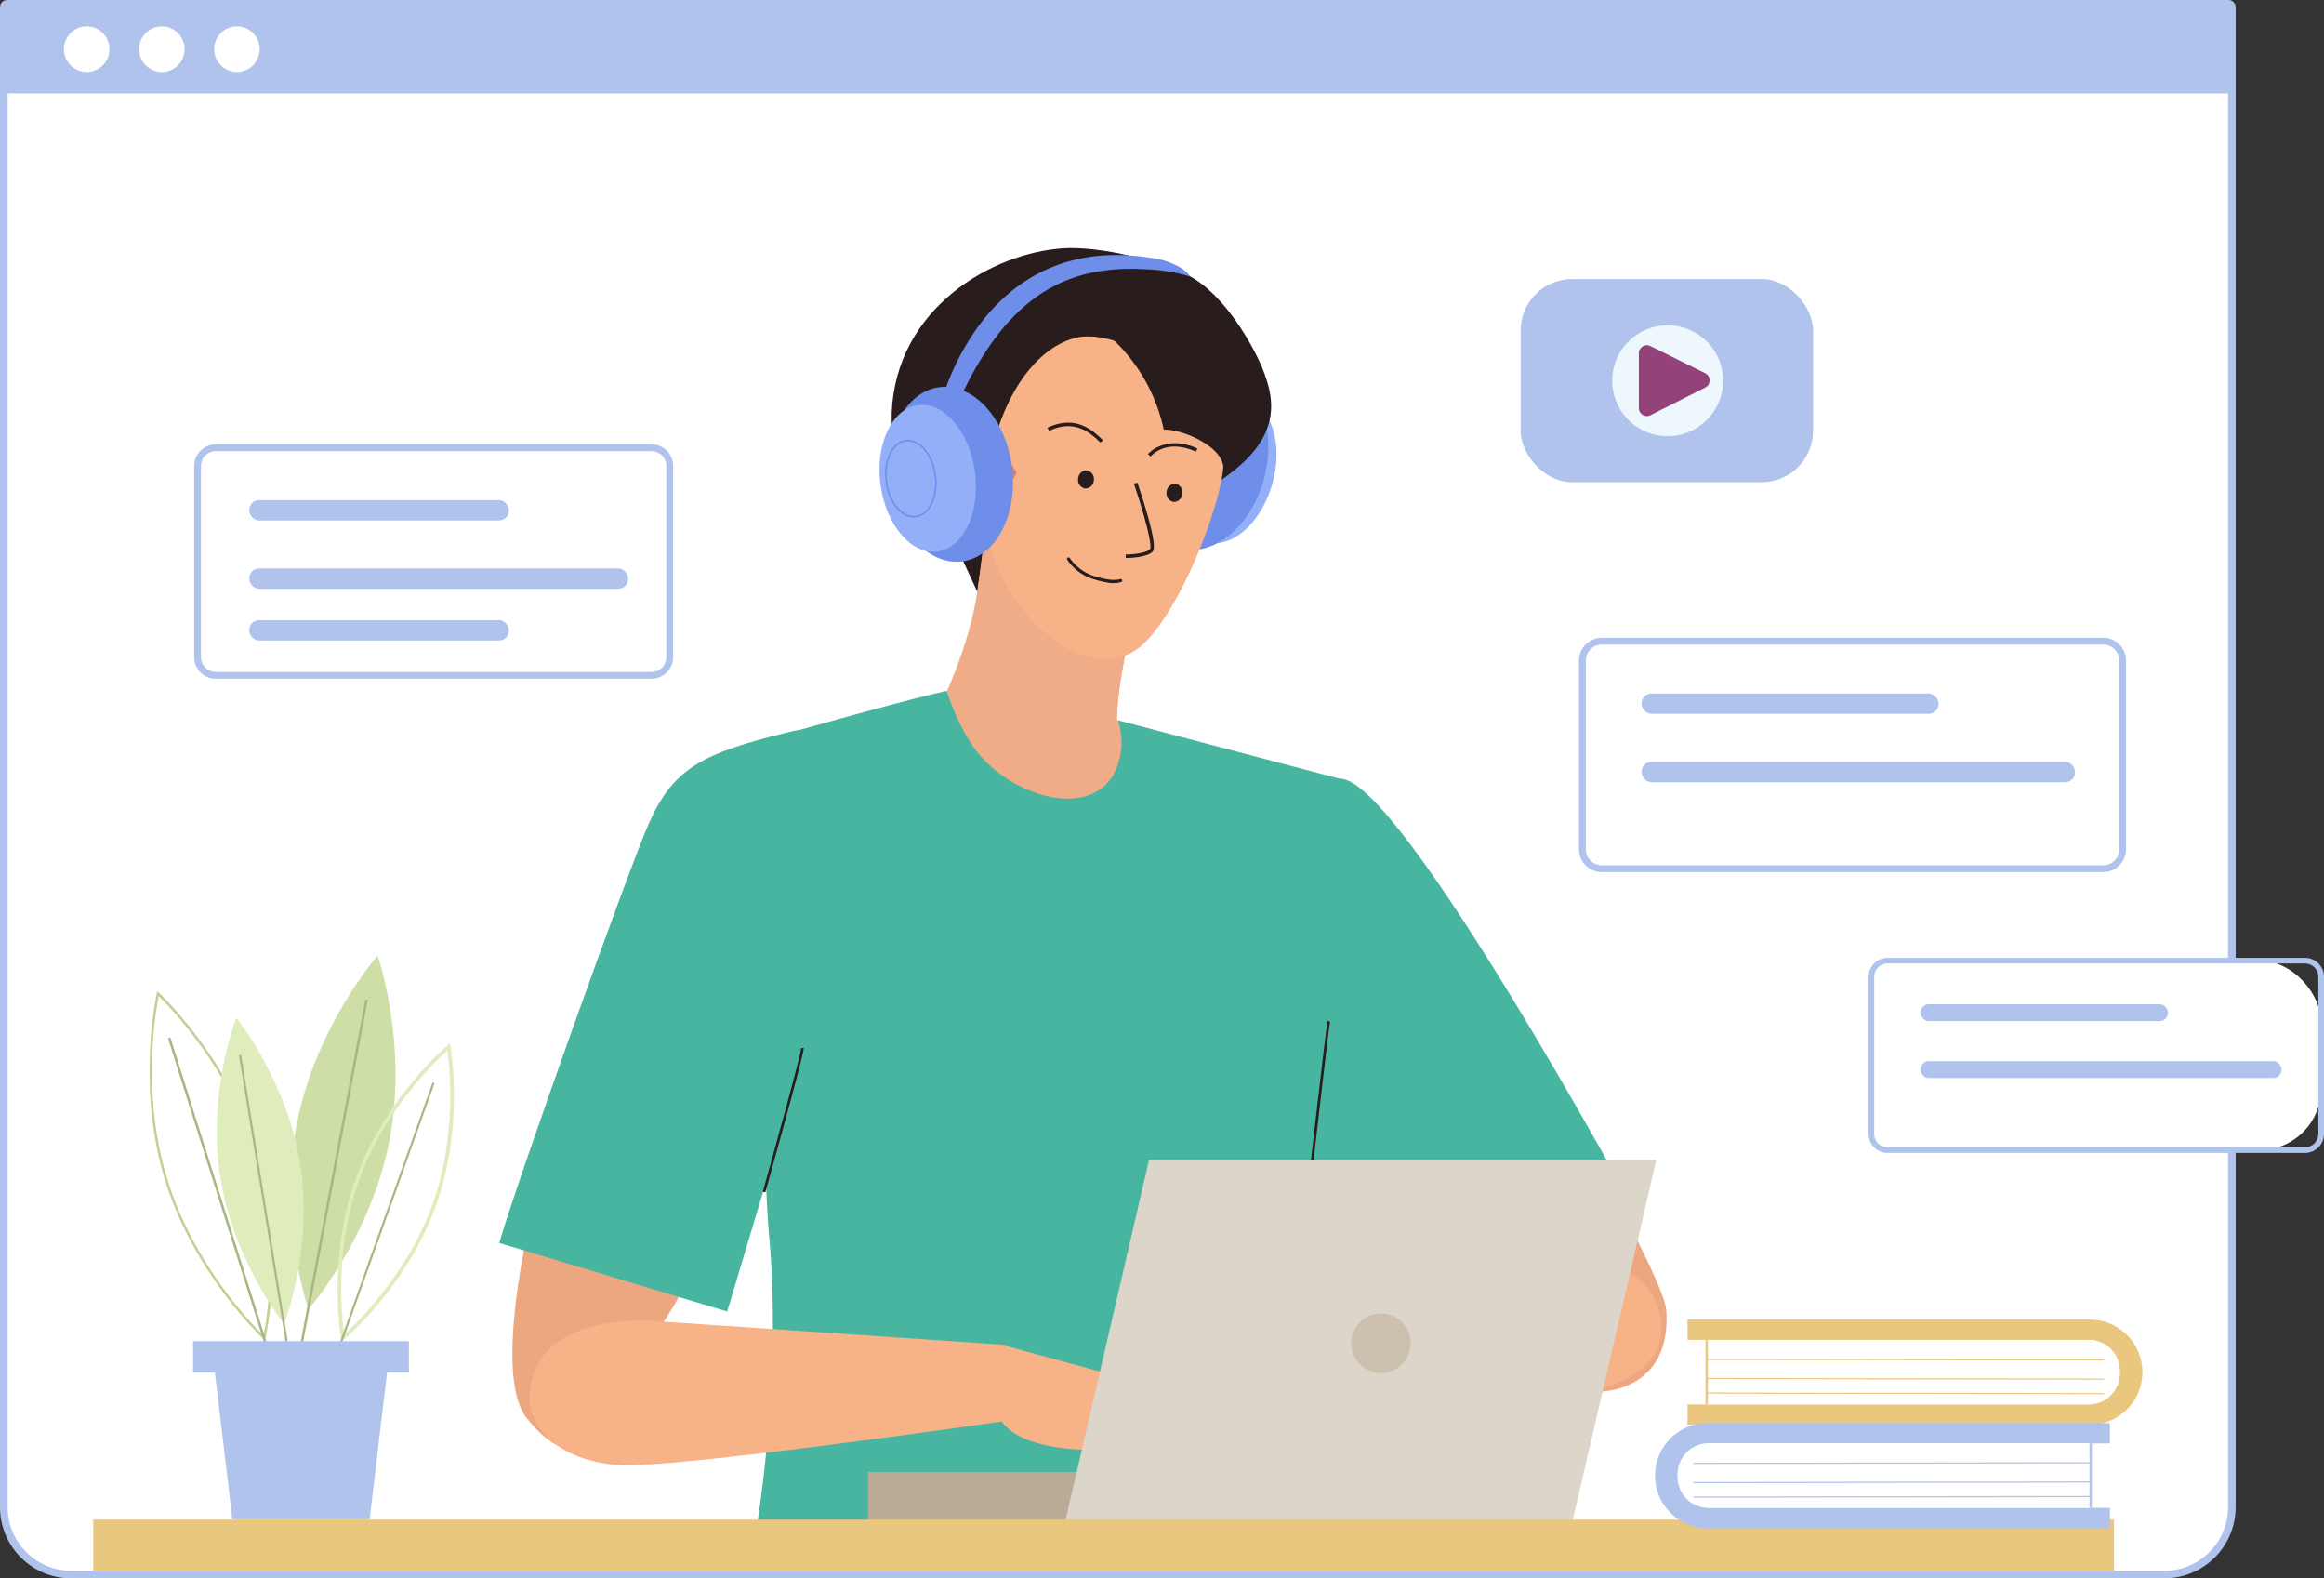 <svg xmlns="http://www.w3.org/2000/svg" id="Brain_Fm" width="492.71" height="334.53" data-name="Brain Fm" viewBox="0 0 492.71 334.53"><rect x="0" y="0" width="492.71" height="334.53" fill="#333333" stroke="none"/><g id="Group_160" data-name="Group 160"><path id="Path_218" fill="#fff" d="M473.18 1.53v317.9a14.293 14.293 0 0 1-14.29 14.29H15.09A14.293 14.293 0 0 1 .8 319.43V1.53a.717.717 0 0 1 .72-.72h470.92a.717.717 0 0 1 .72.72Z" data-name="Path 218"/><path id="Path_219" fill="#b0c3ec" d="M458.89 334.53H15.09A15.108 15.108 0 0 1 0 319.44V1.53A1.536 1.536 0 0 1 1.53 0h470.92a1.536 1.536 0 0 1 1.53 1.53v317.9a15.108 15.108 0 0 1-15.09 15.09ZM1.62 1.62v317.82a13.5 13.5 0 0 0 13.48 13.48h443.79a13.5 13.5 0 0 0 13.48-13.48V1.62Z" data-name="Path 219"/><path id="Path_220" fill="#b0c3ec" d="M473.18 1.53V19.8H.81V1.53a.717.717 0 0 1 .72-.72h470.92a.717.717 0 0 1 .72.72Z" data-name="Path 220"/><g id="Group_159" fill="#fff" data-name="Group 159"><circle id="Ellipse_25" cx="4.83" cy="4.83" r="4.83" data-name="Ellipse 25" transform="translate(13.55 5.59)"/><circle id="Ellipse_26" cx="4.83" cy="4.83" r="4.83" data-name="Ellipse 26" transform="translate(29.48 5.59)"/><circle id="Ellipse_27" cx="4.83" cy="4.83" r="4.83" data-name="Ellipse 27" transform="translate(45.4 5.59)"/></g></g><g id="Group_162" data-name="Group 162"><g id="Group_161" data-name="Group 161"><path id="Path_221" fill="#fff" d="M351.16 135.89h83.18a15.676 15.676 0 0 1 15.67 15.67v16.88a15.676 15.676 0 0 1-15.67 15.67h-83.18a15.676 15.676 0 0 1-15.67-15.67v-16.88a15.676 15.676 0 0 1 15.67-15.67Z" data-name="Path 221"/><path id="Path_222" fill="#b0c3ec" d="M445.9 184.84H339.6a4.844 4.844 0 0 1-4.84-4.84v-39.99a4.844 4.844 0 0 1 4.84-4.84h106.3a4.844 4.844 0 0 1 4.84 4.84V180a4.844 4.844 0 0 1-4.84 4.84Zm-106.3-48.22a3.393 3.393 0 0 0-3.39 3.39V180a3.393 3.393 0 0 0 3.39 3.39h106.3a3.393 3.393 0 0 0 3.39-3.39v-39.99a3.393 3.393 0 0 0-3.39-3.39H339.6Z" data-name="Path 222"/></g><rect id="Rectangle_111" width="62.95" height="4.31" fill="#b0c3ec" data-name="Rectangle 111" rx="2.07" transform="translate(348.04 146.99)"/><rect id="Rectangle_112" width="91.89" height="4.31" fill="#b0c3ec" data-name="Rectangle 112" rx="2.07" transform="translate(348.04 161.47)"/></g><g id="Group_164" data-name="Group 164"><g id="Group_163" data-name="Group 163"><rect id="Rectangle_113" width="95.35" height="40.15" fill="#fff" data-name="Rectangle 113" rx="13.05" transform="translate(396.75 203.61)"/><path id="Path_223" fill="#b0c3ec" d="M488.68 244.36h-88.5a4.037 4.037 0 0 1-4.03-4.03v-33.29a4.037 4.037 0 0 1 4.03-4.03h88.5a4.037 4.037 0 0 1 4.03 4.03v33.29a4.037 4.037 0 0 1-4.03 4.03Zm-88.5-40.15a2.834 2.834 0 0 0-2.83 2.83v33.29a2.834 2.834 0 0 0 2.83 2.83h88.5a2.834 2.834 0 0 0 2.83-2.83v-33.29a2.834 2.834 0 0 0-2.83-2.83Z" data-name="Path 223"/></g><rect id="Rectangle_114" width="52.41" height="3.58" fill="#b0c3ec" data-name="Rectangle 114" rx="1.72" transform="translate(407.2 212.85)"/><rect id="Rectangle_115" width="76.5" height="3.58" fill="#b0c3ec" data-name="Rectangle 115" rx="1.72" transform="translate(407.2 224.91)"/></g><g id="Group_182" data-name="Group 182"><g id="Group_171" data-name="Group 171"><g id="Group_165" data-name="Group 165"><path id="Path_224" fill="#c1d193" d="m56.18 284.08-.33-.3c-.15-.13-14.7-13.67-20.86-33.66s-1.78-39.37-1.74-39.57l.1-.44.33.3c.15.13 14.7 13.67 20.86 33.66l-.25.08.25-.08c6.17 19.99 1.78 39.37 1.74 39.57Zm-22.52-72.96c-.62 3.03-3.78 20.68 1.82 38.84s18.16 30.95 20.38 33.11c.62-3.03 3.78-20.68-1.82-38.84s-18.16-30.95-20.38-33.11Z" data-name="Path 224"/><path id="Rectangle_116" fill="#a9b583" d="M0 0h.52v84.81H0z" data-name="Rectangle 116" transform="rotate(-17.53 731.433 -5.497)"/></g><g id="Group_168" data-name="Group 168"><g id="Group_166" data-name="Group 166"><path id="Path_225" fill="#cddea6" d="M82.52 241.94c-4.05 20.7-17.12 35.56-17.12 35.56s-6.51-18.69-2.46-39.39 17.12-35.56 17.12-35.56 6.51 18.69 2.46 39.39Z" data-name="Path 225"/><path id="Rectangle_117" fill="#a9b583" d="M0 0h84.81v.52H0z" data-name="Rectangle 117" transform="rotate(-79.31 208.932 110.379)"/></g><g id="Group_167" data-name="Group 167"><path id="Path_226" fill="#dfedbd" d="M63.65 246.82c2.81 17.92-3.39 33.77-3.39 33.77s-10.75-13.2-13.56-31.11 3.39-33.77 3.39-33.77 10.75 13.2 13.56 31.11Z" data-name="Path 226"/><path id="Rectangle_118" fill="#a9b583" d="M0 0h.45v72.94H0z" data-name="Rectangle 118" transform="rotate(-9.25 1407.727 -201.314)"/></g></g><g id="Group_169" data-name="Group 169"><path id="Path_227" fill="#dfedbd" d="m72.41 284.33-.12-.66c-.03-.17-2.98-17.05 3.18-34s19.27-27.99 19.41-28.1l.52-.43.12.66c.03.17 2.98 17.05-3.19 34s-19.27 27.99-19.41 28.1l-.52.43Zm22.45-61.69c-2.51 2.25-13.25 12.49-18.64 27.29s-3.73 29.55-3.26 32.89c2.51-2.25 13.25-12.49 18.64-27.3s3.73-29.55 3.26-32.89Z" data-name="Path 227"/><path id="Rectangle_119" fill="#a9b583" d="M0 0h72.94v.45H0z" data-name="Rectangle 119" transform="rotate(-70.37 245.029 101.402)"/></g><g id="Group_170" fill="#b0c3ec" data-name="Group 170"><path id="Path_228" d="M78.36 322.04H49.27l-4.2-35.2h37.48Z" data-name="Path 228"/><path id="Rectangle_120" d="M0 0h45.76v6.67H0z" data-name="Rectangle 120" transform="translate(40.93 284.25)"/></g></g><g id="Group_179" data-name="Group 179"><path id="Path_229" fill="#eda780" d="M282.04 165.34c10.82-.55 70.4 101.7 71.21 112.23 1.55 20.12-19.57 20.53-29.27 12.74-5.85-4.7-23.01-32.14-35.7-53.17-11.63-19.26-19.37-36.3-13.21-57.86 1.55-5.42 3.44-13.75 6.97-13.93Z" data-name="Path 229"/><path id="Path_230" fill="#47b5a0" d="M264.13 173.05s14.97-7.7 19.94-7.99c12.42-.72 62.5 91.52 62.5 91.52l-50.56 22.53s-31.05-48.64-31.88-50.01 0-56.06 0-56.06Z" data-name="Path 230"/><g id="Group_177" data-name="Group 177"><g id="Group_172" data-name="Group 172"><ellipse id="Ellipse_28" cx="15.65" cy="10.1" fill="#92aff7" data-name="Ellipse 28" rx="15.65" ry="10.1" transform="rotate(-74.01 197.363 -107.147)"/><ellipse id="Ellipse_29" cx="18.62" cy="13.07" fill="#6e8eea" data-name="Ellipse 29" rx="18.62" ry="13.07" transform="rotate(-74.01 193.496 -101.344)"/></g><path id="Path_231" fill="#281c1c" d="M231.34 58.33s13.03-3.9 20.7.1 13.62 14.91 15.44 19.25c3.05 7.31 4.72 16.06-10.9 25.53s-48.09 25-48.09 25-11.61-24.96-11.59-25.77-1.15-23.7-.86-24.23 15.24-14.59 16.35-15.63 18.96-4.25 18.96-4.25Z" data-name="Path 231"/><path id="Path_232" fill="#281c1c" d="M253.45 65.48c-1.55-.75 3.08-4.39.66-4.3-3.15-4.42-16.47-8.32-26.04-8.6-13.77-.41-35.34 9.69-38.64 30.92s14.71 33.73 30.76 30.96 32.07-38.37 32.07-38.37 12.05-5.36 1.19-10.61Z" data-name="Path 232"/><g id="Group_173" fill="#efac86" data-name="Group 173"><path id="Path_233" d="M248.78 158.77c13.74 18.94-27.11 35.6-28.32 35.43l-26.68-33.79s11.02-18.29 13.44-35.16c.6-4.19 1.14-8.22 1.55-11.73.39-3.38.66-6.28.75-8.4.26-6.02 8.1-5.13 16.54-2.38a148.519 148.519 0 0 1 20.89 9.14c-1.16 3.05-9.55 23.37-10.15 40.4-.06 1.61 11.13 5.31 12 6.5Z" data-name="Path 233"/><path id="Path_234" d="M246.93 111.88c-1.16 3.05-9.55 23.37-10.15 40.4-6.19-6.36-21.11-18.13-29.57-27.03.6-4.19 1.14-8.22 1.55-11.73 4.7-2.9 10.96-6.79 17.29-10.78a148.519 148.519 0 0 1 20.89 9.14Z" data-name="Path 234"/></g><path id="Path_235" fill="#f7b288" d="M248.02 77.53a22.782 22.782 0 0 1 11 23.94c-2.05 10.98-11.05 32.04-18.66 36.59-12.24 7.31-31.34-11.7-31.45-29.52s7.9-33.9 18.96-36.89c5.39-1.46 13.38 1.97 20.14 5.87Z" data-name="Path 235"/><g id="Group_174" fill="#281c1c" data-name="Group 174"><path id="Path_236" d="m241.13 102.3-.74.2.06.18c2.1 6.14 3.97 13.15 3.34 13.75-1.07 1.02-4.92 1.1-4.96 1.1h-.19l.04.74h.19c.43 0 4.22-.11 5.48-1.31s-2.1-11.39-3.16-14.49l-.06-.18Z" data-name="Path 236"/><path id="Path_237" d="m233.31 93.82.54-.51-.23-.22c-1.91-1.82-5.48-5.2-11.39-2.52l-.17.08.36.66.17-.08c5.41-2.46 8.71.68 10.49 2.36l.23.21Z" data-name="Path 237"/><path id="Path_238" d="M253.69 94.99c-6.55-2.91-10.16 1.09-10.2 1.13l-.12.14.6.48.12-.14c.13-.15 3.25-3.62 9.28-.94l.18.08.31-.66-.18-.08Z" data-name="Path 238"/><path id="Path_239" d="M249.24 102.54a1.787 1.787 0 0 0-1.9 1.67 1.854 1.854 0 0 0 1.4 2.16 1.788 1.788 0 0 0 1.9-1.68 1.852 1.852 0 0 0-1.41-2.16Z" data-name="Path 239"/><path id="Path_240" d="M231.89 101.86a1.854 1.854 0 0 0-1.4-2.16 1.787 1.787 0 0 0-1.9 1.67 1.854 1.854 0 0 0 1.4 2.16 1.787 1.787 0 0 0 1.9-1.67Z" data-name="Path 240"/><path id="Path_241" d="M234.43 123.4a18.781 18.781 0 0 1-2.4-.59 10.441 10.441 0 0 1-5.77-4.18.329.329 0 1 1 .57-.33 9.915 9.915 0 0 0 5.39 3.88c3.74 1.17 5.22.58 5.23.57a.331.331 0 0 1 .28.6 6.212 6.212 0 0 1-3.3.05Z" data-name="Path 241"/></g><path id="Path_242" fill="#d97c6c" d="M215.5 100.22s-11.4-20.98-14.28-7.88 8.41 19.01 8.41 19.01l5.87-11.12Z" data-name="Path 242"/><path id="Path_243" fill="#281c1c" d="M232.62 69.12a37 37 0 0 1 14.11 21.95c4.04-.14 13.21 3.78 12.64 8.73 0 0 7.4-18.88-1.42-26.54s-25.33-4.14-25.33-4.14Z" data-name="Path 243"/><g id="Group_176" data-name="Group 176"><path id="Path_244" fill="#6e8eea" d="M250.54 56.87a7.285 7.285 0 0 1 1.83 1.76 36.356 36.356 0 0 0-9.4-1.55c-12.49-.74-22.83 2.63-31.69 14.19a66.938 66.938 0 0 0-9.36 17.35l-3.1-.63a53.2 53.2 0 0 1 8.56-18.78c6.07-8.32 17.33-17.6 36.52-14.58a16.348 16.348 0 0 1 6.64 2.25Z" data-name="Path 244"/><g id="Group_175" data-name="Group 175"><ellipse id="Ellipse_30" cx="13.07" cy="18.62" fill="#6e8eea" data-name="Ellipse 30" rx="13.07" ry="18.62" transform="rotate(-7.55 727.98 -1368.856)"/><ellipse id="Ellipse_31" cx="10.1" cy="15.65" fill="#92aff7" data-name="Ellipse 31" rx="10.1" ry="15.65" transform="rotate(-7.55 753.029 -1355.391)"/><path id="Path_245" fill="#6e8eea" d="M194.19 109.66c-2.95.39-5.84-2.97-6.44-7.5s1.31-8.53 4.27-8.92 5.84 2.97 6.44 7.5-1.31 8.53-4.27 8.92Zm-2.13-16.11c-2.78.37-4.57 4.21-3.99 8.56s3.31 7.59 6.09 7.23 4.57-4.21 3.99-8.56-3.31-7.59-6.09-7.23Z" data-name="Path 245"/></g></g></g><path id="Path_246" fill="#eda780" d="M174.55 165.24c-2.64-7.32-11.53-14.17-23.72-.31-22.83 25.97-51.6 120.05-39.22 135.55 15.41 19.3 20.87-8.1 30.11-21.89s31.34-78 31.34-78 6.33-21.94 1.5-35.35Z" data-name="Path 246"/><path id="Path_247" fill="#47b5a0" d="M278.39 243.5a49.786 49.786 0 0 0 1.33-10.77c3.1-19.19 4.48-67.64 4.48-67.64l-47.18-12.44a14.941 14.941 0 0 1 0 9.32c-4.08 12.24-21.86 7.5-29.86-2.63-4.12-5.22-6.45-12.9-6.45-12.9-8.33 1.73-43.17 11.56-44.02 12.06-5.34 20.78-.05 32.73-.59 48.93-.43 11.27 5.84 20.33 5.19 28.38l.98 9.98c.13 6.11.39 11.73.82 16.5 2.96 33-3.61 67.07-3.61 67.07s31.32.81 65.41.81c21.4 0 55.78-.79 55.72-1.21-4.47-31.68-3.84-67.29-2.23-85.44Z" data-name="Path 247"/><path id="Path_248" fill="#f7b288" d="m242.56 293.25-29.36-8v-.21l-73.95-5.02s-20.38-2.01-25.62 10.05 5.53 19.83 17.91 20.47c12.1.62 77.95-8.84 80.85-9.26 4.66 6.66 20.11 6 20.11 6s6.19 7.35 11.61 10.69 23.34-3.77 23.34-3.77l-24.88-20.94Z" data-name="Path 248"/><path id="Path_249" fill="#f7b288" d="m249.53 285.32 22.6-8.67-.02-.18 57.88-8.54s15.91-2.9 20.79 7.4-3.11 17.73-12.81 18.98c-9.49 1.22-61.89-3.42-64.2-3.62-3.25 6.11-15.45 6.39-15.45 6.39s-4.41 6.8-8.47 10.04-18.6-2.01-18.6-2.01Z" data-name="Path 249"/><path id="Path_250" fill="#281c1c" d="m277.78 252.07-.55-.06c.16-1.41 3.94-34.51 4.22-35.61l.53.13c-.21.86-2.84 23.62-4.2 35.54Z" data-name="Path 250"/><g id="Group_178" data-name="Group 178"><path id="Rectangle_121" fill="#baab97" d="M0 0h104.05v11.12H0z" data-name="Rectangle 121" transform="translate(184.05 311.96)"/><path id="Path_251" fill="#dbd5ca" d="M333.22 323.09H225.69l17.92-77.26h107.54Z" data-name="Path 251"/><circle id="Ellipse_32" cx="6.31" cy="6.31" r="6.31" fill="#ccc0ae" data-name="Ellipse 32" transform="rotate(-54.36 420.629 -133.443)"/></g><path id="Path_252" fill="#47b5a0" d="M177.02 161.5s2.65-9.41-9.89-6.32c-17.86 4.4-24.18 7.42-29.4 18.96-4.22 9.32-28.85 78.32-31.88 89.31l48.32 14.52 15.66-52.21 7.19-64.26Z" data-name="Path 252"/><path id="Path_253" fill="#281c1c" d="m162.25 252.73-.53-.15c2.27-8.07 8.15-29.27 8.14-30.45h.55c.01 1.5-7.83 29.41-8.16 30.6Z" data-name="Path 253"/></g><path id="Rectangle_122" fill="#e9c77e" d="M0 0h428.42v10.9H0z" data-name="Rectangle 122" transform="translate(19.77 322.07)"/><g id="Group_180" data-name="Group 180"><path id="Path_254" fill="#e9c77e" d="M454.21 290.82a11.164 11.164 0 0 1-11.15 11.15h-85.29v-4.31h4.06v-13.67h-4.06v-4.31h85.29a11.147 11.147 0 0 1 11.15 11.15Z" data-name="Path 254"/><path id="Path_255" fill="#fff" d="M449.41 290.82a6.828 6.828 0 0 1-6.83 6.83h-80.73v-13.67h80.73a6.843 6.843 0 0 1 6.84 6.84Z" data-name="Path 255"/><path id="Path_256" fill="#fff" d="M449.41 290.48v.69a6.5 6.5 0 0 1-6.49 6.49h-81.08v-13.67h81.08a6.5 6.5 0 0 1 6.49 6.49Z" data-name="Path 256"/><path id="Rectangle_123" fill="#e9c77e" d="M0 0h.49v13.67H0z" data-name="Rectangle 123" transform="translate(361.59 283.99)"/><path id="Path_257" fill="#e9c77e" d="M446.08 288.11v.25l-84.24-.12v-.25Z" data-name="Path 257"/><path id="Path_258" fill="#e9c77e" d="M446.08 292.18v.24l-84.24-.12v-.24Z" data-name="Path 258"/><path id="Path_259" fill="#e9c77e" d="M446.08 295.26v.24l-84.24-.12v-.24Z" data-name="Path 259"/></g><g id="Group_181" data-name="Group 181"><path id="Path_260" fill="#b0c3ec" d="M350.88 312.75a11.164 11.164 0 0 0 11.15 11.15h85.29v-4.31h-4.06v-13.67h4.06v-4.31h-85.29a11.147 11.147 0 0 0-11.15 11.15Z" data-name="Path 260"/><path id="Path_261" fill="#fff" d="M355.68 312.75a6.828 6.828 0 0 0 6.83 6.83h80.73v-13.67h-80.73a6.843 6.843 0 0 0-6.84 6.84Z" data-name="Path 261"/><path id="Path_262" fill="#fff" d="M355.68 312.4v.69a6.5 6.5 0 0 0 6.49 6.49h81.08v-13.67h-81.08a6.5 6.5 0 0 0-6.49 6.49Z" data-name="Path 262"/><path id="Rectangle_124" fill="#b0c3ec" d="M0 0h.49v13.67H0z" data-name="Rectangle 124" transform="translate(443 305.91)"/><path id="Path_263" fill="#b0c3ec" d="M359.01 310.04v.24l84.24-.12v-.24Z" data-name="Path 263"/><path id="Path_264" fill="#b0c3ec" d="M359.01 314.1v.25l84.24-.12v-.25Z" data-name="Path 264"/><path id="Path_265" fill="#b0c3ec" d="M359.01 317.18v.25l84.24-.12v-.25Z" data-name="Path 265"/></g></g><g id="Group_183" fill="#b0c3ec" data-name="Group 183"><path id="Path_266" d="M138.14 143.85h-92.4a4.575 4.575 0 0 1-4.57-4.57V98.75a4.575 4.575 0 0 1 4.57-4.57h92.4a4.575 4.575 0 0 1 4.57 4.57v40.53a4.575 4.575 0 0 1-4.57 4.57Zm-92.4-48.22a3.135 3.135 0 0 0-3.13 3.13v40.53a3.135 3.135 0 0 0 3.13 3.13h92.4a3.135 3.135 0 0 0 3.13-3.13V98.76a3.135 3.135 0 0 0-3.13-3.13Z" data-name="Path 266"/><rect id="Rectangle_125" width="55.02" height="4.31" data-name="Rectangle 125" rx="2.07" transform="translate(52.85 106)"/><rect id="Rectangle_126" width="55.02" height="4.31" data-name="Rectangle 126" rx="2.07" transform="translate(52.85 131.44)"/><rect id="Rectangle_127" width="80.31" height="4.31" data-name="Rectangle 127" rx="2.07" transform="translate(52.85 120.48)"/></g><g id="Group_185" data-name="Group 185"><rect id="Rectangle_128" width="62" height="43.05" fill="#b0c3ec" data-name="Rectangle 128" rx="10.9" transform="translate(322.39 59.15)"/><g id="Group_184" data-name="Group 184"><circle id="Ellipse_33" cx="11.76" cy="11.76" r="11.76" fill="#edf7fc" data-name="Ellipse 33" transform="rotate(-77 225.992 -168.618)"/><path id="Path_267" fill="#94437a" d="M347.45 86.49V74.87a1.7 1.7 0 0 1 2.45-1.52l11.62 5.75a1.7 1.7 0 0 1 .01 3.04l-11.62 5.87a1.7 1.7 0 0 1-2.46-1.52Z" data-name="Path 267"/></g></g></svg>